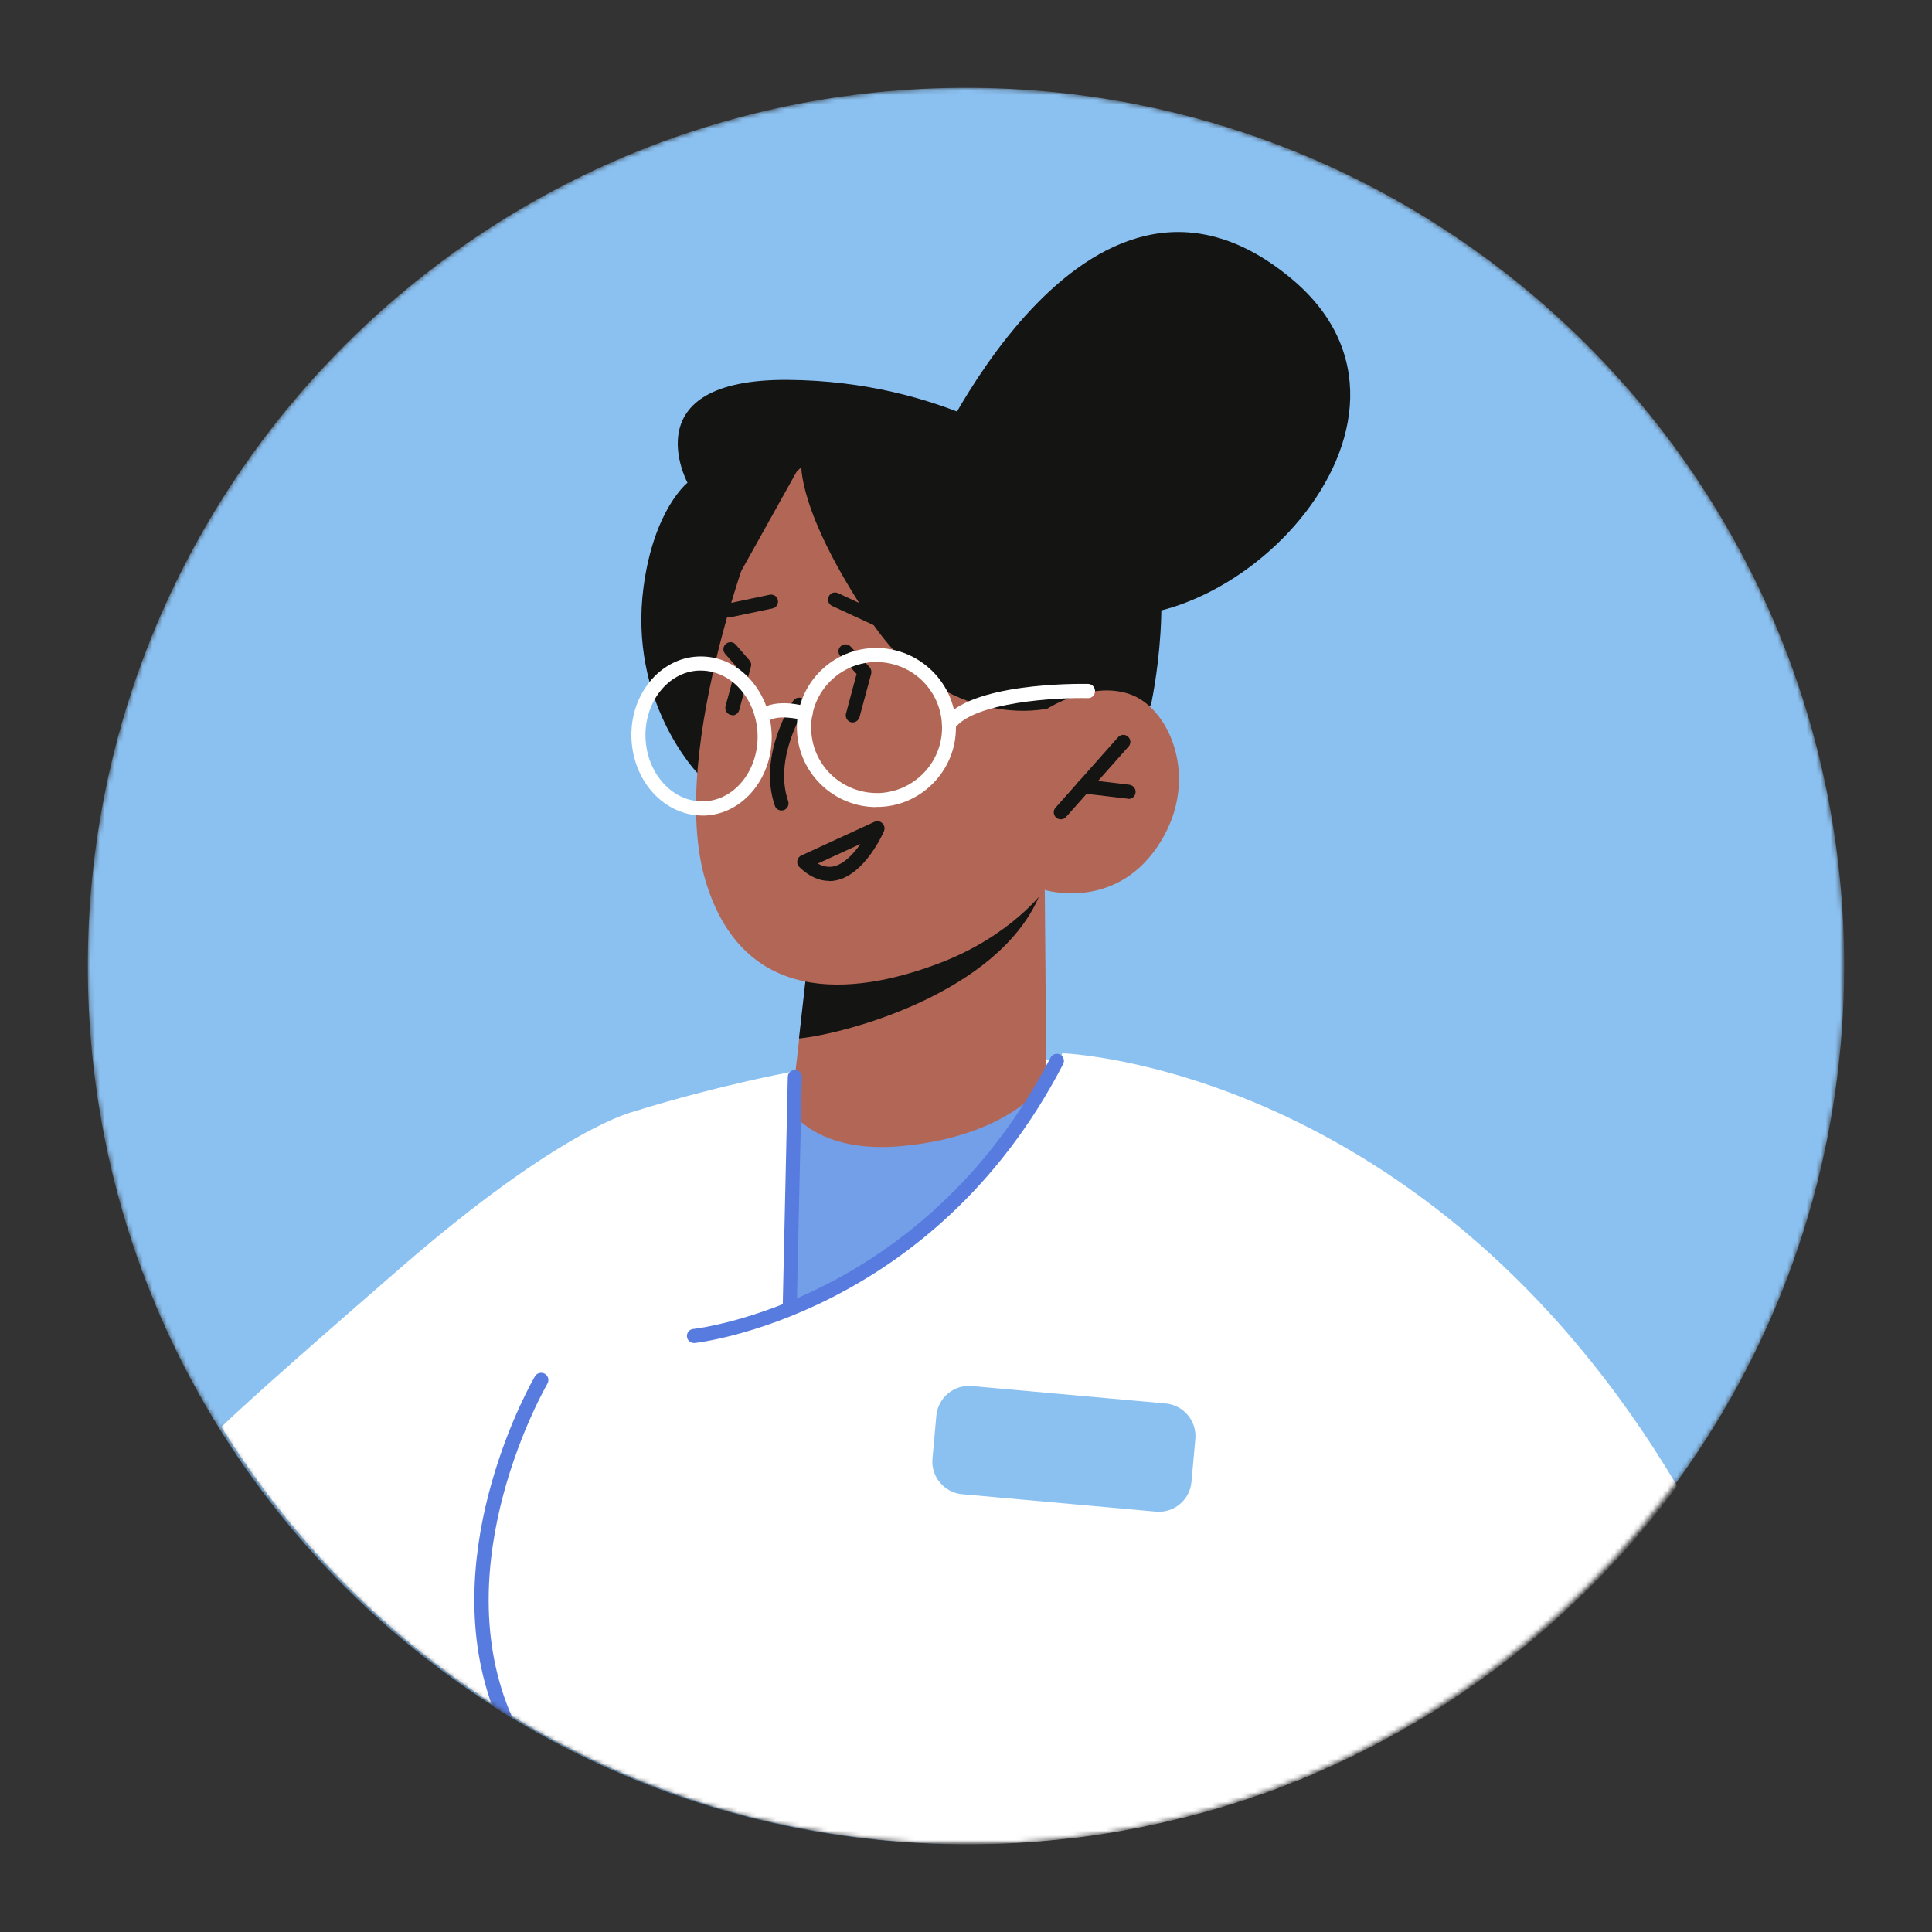 <?xml version="1.0" encoding="iso-8859-1"?>
<!-- Generator: Adobe Illustrator 29.5.1, SVG Export Plug-In . SVG Version: 9.03 Build 0)  -->
<svg version="1.1" id="Layer_1" xmlns="http://www.w3.org/2000/svg" xmlns:xlink="http://www.w3.org/1999/xlink" x="0px" y="0px"
	 viewBox="0 0 403 403" style="enable-background:new 0 0 403 403;" xml:space="preserve">
<rect x="0" y="0" width="403" height="403" fill="#333333" stroke="none"/>
<defs>
	<filter id="Adobe_OpacityMaskFilter" filterUnits="userSpaceOnUse" x="18.318" y="18.318" width="366.364" height="366.364">
		<feColorMatrix  type="matrix" values="1 0 0 0 0  0 1 0 0 0  0 0 1 0 0  0 0 0 1 0"/>
	</filter>
</defs>
<mask maskUnits="userSpaceOnUse" x="18.318" y="18.318" width="366.364" height="366.364" id="mask0_43_1334_00000020374771073272034220000015850878336714352561_">
	<path style="fill:#FFFFFF;filter:url(#Adobe_OpacityMaskFilter);" d="M384.682,201.5c0-101.169-82.014-183.182-183.182-183.182
		c-101.169,0-183.182,82.013-183.182,183.182c0,101.168,82.013,183.182,183.182,183.182
		C302.668,384.682,384.682,302.668,384.682,201.5z"/>
</mask>
<g style="mask:url(#mask0_43_1334_00000020374771073272034220000015850878336714352561_);">
	<path style="fill:#8BC1F1;" d="M384.682,201.519c0,36.173-10.481,69.945-28.625,98.379C342.985,320.41,325.931,338.14,305.948,352
		c-10.668,7.439-22.202,13.75-34.372,18.819c-21.563,8.905-45.227,13.863-70.057,13.863c-1.428,0-2.855,0-4.32-0.037
		c-32.982-0.753-63.822-10.256-90.267-26.22c-1.465-0.902-2.892-1.766-4.32-2.743c-7.287-4.658-14.237-9.878-20.81-15.513
		c-5.409-4.658-10.518-9.654-15.364-14.914c-29.901-32.606-48.12-76.029-48.12-123.736c0-101.198,82.04-183.201,183.201-183.201
		C302.678,18.318,384.682,100.321,384.682,201.519z"/>
	<path style="fill:#FFFFFF;" d="M46.191,297.645c4.808,7.701,10.105,15.065,15.927,21.938c3.381,4.019,6.949,7.889,10.63,11.571
		c5.973,5.971,12.396,11.568,19.195,16.639c2.517,1.917,5.071,3.758,7.701,5.484c0.826,0.603,1.653,1.129,2.516,1.693
		c0.376,0.3,0.789,0.524,1.203,0.751c4.395,2.853,8.902,5.484,13.56,7.925l15.402-131.813c0,0-14.726,3.082-48.834,32.681
		C57.31,287.24,48.858,295.017,46.191,297.645z"/>
	<path style="fill:#FFFFFF;" d="M99.645,353.278c0.826,0.602,1.653,1.126,2.516,1.689c0.376,0.303,0.789,0.527,1.203,0.754
		c4.958,3.228,10.104,6.196,15.401,8.902c1.24,0.6,2.442,1.239,3.681,1.839c5.71,2.743,11.57,5.223,17.543,7.364
		c7.926,2.892,16.115,5.26,24.529,6.986c12.171,2.555,24.755,3.87,37.677,3.87c5.522,0,11.044-0.225,16.453-0.751
		c5.672-0.488,11.231-1.239,16.754-2.292c3.044-0.564,6.084-1.202,9.052-1.917c8.715-2.026,17.169-4.694,25.357-8
		c1.539-0.6,3.08-1.239,4.621-1.878c1.314-61.867,1.538-121.933-2.105-127.156c-7.737-11.043-39.18-22.312-69.907-22.951
		c-30.765-0.676-70.094,12.096-70.094,12.096L99.645,353.278z"/>
	<path style="fill:#FFFFFF;" d="M213.539,291.035l20.359,86.997l29.563-3.869c2.141-0.788,4.245-1.578,6.35-2.441
		c1.538-0.6,3.079-1.239,4.62-1.878c5.633-2.441,11.156-5.147,16.491-8.115c0.788-0.412,1.539-0.863,2.29-1.314
		c4.66-2.592,9.129-5.409,13.448-8.452c3.721-2.555,7.401-5.296,10.931-8.227c0.415-0.3,0.827-0.639,1.241-0.975
		c4.997-4.17,9.803-8.566,14.348-13.187c1.317-1.315,2.556-2.629,3.758-3.98c3.531-3.757,6.837-7.703,9.992-11.758
		c1.015-1.278,1.99-2.592,2.892-3.906c-52.252-87.826-128.282-90.231-128.282-90.231L213.539,291.035z"/>
	<path style="fill:#729FE8;" d="M218.272,225.447c0,0-11.307,20.772-28.511,33.771c-17.204,12.997-25.055,14.536-25.055,14.536
		l1.089-41.958L218.272,225.447z"/>
	<path style="fill:#141413;" d="M193.254,98.179c0,0,32.644-75.992,75.954-40.194c36.25,29.939-15.137,81.101-46.954,68.705
		c-31.779-12.434-29.037-28.512-29.037-28.512L193.254,98.179L193.254,98.179z"/>
	<path style="fill:#141413;" d="M145.473,161.25c0,0-14.425-14.913-11.232-38.842c2.179-16.227,9.166-21.712,9.166-21.712
		s-11.683-21.674,20.923-21.449c32.643,0.225,52.365,15.589,52.365,15.589s14.65-7.813,21.899,9.316
		c7.288,17.129,1.466,42.974,1.466,42.974L145.473,161.25z"/>
	<path style="fill:#B26756;" d="M217.934,185.667l0.338,39.818c0,0-7.062,11.495-30.351,13.597
		c-17.355,1.578-22.915-7.286-22.915-7.286l3.907-34.86l41.959-9.617l7.025-1.615L217.934,185.667z"/>
	<path style="fill:#141413;" d="M217.822,183.225c-0.075,1.089-0.489,2.366-1.127,3.869c-8.715,19.984-40.006,28.511-50.036,29.525
		l2.216-19.683l48.947-13.674L217.822,183.225L217.822,183.225z"/>
	<path style="fill:#B26756;" d="M159.221,106.218c0,0-20.435,50.111-11.983,77.758s33.733,22.651,48.796,16.904
		c15.063-5.747,21.863-15.251,21.863-15.251s14.311,4.47,23.477-8.94c9.166-13.411,2.967-28.436-5.221-31.704
		c-8.189-3.269-17.655,2.817-17.655,2.817l7.212-14.575c0,0-33.545-72.424-66.451-27.009H159.221z"/>
	<path style="fill:#141413;" d="M218.498,147.802c0,0-21.149,5.034-36.776-18.181c-15.626-23.215-14.574-32.981-14.574-32.981
		l-13.937,24.98c0,0-3.869-16.866,2.555-27.91c6.423-11.044,13.56-9.053,13.56-9.053l47.406,10.142l13.635,37.226L218.498,147.802z"
		/>
	<path style="fill:#141413;" d="M163.015,169.063c-0.601,0-1.202-0.375-1.389-1.014c-3.607-10.443,3.53-21.411,3.831-21.862
		c0.451-0.676,1.352-0.864,2.029-0.413c0.676,0.45,0.863,1.352,0.413,2.028c-0.076,0.113-6.612,10.255-3.494,19.308
		c0.263,0.751-0.15,1.615-0.901,1.878C163.353,169.026,163.166,169.063,163.015,169.063z"/>
	<path style="fill:#141413;" d="M221.277,170.904c-0.338,0-0.713-0.113-0.976-0.376c-0.601-0.525-0.676-1.465-0.113-2.066
		l13.034-14.687c0.564-0.601,1.466-0.676,2.066-0.113c0.602,0.526,0.678,1.465,0.114,2.066l-13.035,14.688
		C222.066,170.754,221.653,170.904,221.277,170.904z"/>
	<path style="fill:#141413;" d="M235.402,166.622l-9.542-1.127c-0.788-0.113-1.389-0.827-1.277-1.653
		c0.113-0.789,0.864-1.352,1.653-1.277l9.354,1.127c0.788,0.112,1.39,0.826,1.278,1.653c-0.076,0.751-0.715,1.314-1.466,1.314
		V166.622z"/>
	<path style="fill:#141413;" d="M152.084,128.795c-0.676,0-1.315-0.488-1.427-1.165c-0.15-0.788,0.338-1.577,1.127-1.728l8.752-1.84
		c0.827-0.15,1.578,0.338,1.728,1.127c0.15,0.788-0.338,1.577-1.127,1.728l-8.752,1.84c0,0-0.188,0-0.301,0V128.795z"/>
	<path style="fill:#141413;" d="M188.86,133.339c-0.226,0-0.414-0.037-0.601-0.15l-14.688-6.799
		c-0.751-0.338-1.052-1.202-0.714-1.953s1.202-1.052,1.954-0.714l14.687,6.837c0.751,0.338,1.052,1.202,0.714,1.953
		c-0.263,0.526-0.789,0.864-1.352,0.864L188.86,133.339L188.86,133.339z"/>
	<path style="fill:#141413;" d="M152.76,149.154c0,0-0.263,0-0.375-0.037c-0.789-0.226-1.24-1.014-1.052-1.803l2.254-8.264
		l-2.329-2.667c-0.526-0.601-0.489-1.54,0.15-2.066c0.601-0.526,1.54-0.489,2.066,0.15l2.855,3.268
		c0.338,0.376,0.451,0.864,0.301,1.352l-2.442,9.053c-0.188,0.639-0.789,1.09-1.428,1.09L152.76,149.154L152.76,149.154z"/>
	<path style="fill:#141413;" d="M177.891,150.694c0,0-0.263,0-0.376-0.037c-0.788-0.226-1.239-1.015-1.052-1.803l2.217-8.265
		l-3.381-3.718c-0.563-0.602-0.526-1.541,0.075-2.067c0.601-0.563,1.54-0.525,2.066,0.076l3.944,4.282
		c0.339,0.376,0.451,0.901,0.339,1.39l-2.442,9.053c-0.188,0.638-0.789,1.089-1.428,1.089H177.891z"/>
	<path style="fill:#141413;" d="M172.932,183.751c-2.141,0-4.207-0.977-6.198-2.893c-0.338-0.338-0.526-0.826-0.413-1.314
		c0.075-0.489,0.376-0.902,0.826-1.09l15.251-7.024c0.564-0.263,1.203-0.151,1.653,0.3c0.451,0.414,0.564,1.09,0.338,1.653
		c-0.15,0.376-3.981,9.053-9.992,10.255c-0.488,0.113-0.939,0.15-1.427,0.15L172.932,183.751z M170.603,180.145
		c1.09,0.601,2.142,0.789,3.193,0.601c2.179-0.451,4.208-2.555,5.673-4.696l-8.903,4.095H170.603z"/>
	<path style="fill:#FFFFFF;" d="M146.525,170.115c-3.719,0-7.25-1.578-10.03-4.433c-2.855-3.005-4.545-7.062-4.771-11.457
		c-0.45-9.128,5.785-16.904,13.824-17.279c4.019-0.188,7.738,1.39,10.631,4.432c2.855,3.005,4.545,7.062,4.77,11.457
		c0.451,9.129-5.784,16.904-13.823,17.28c-0.226,0-0.413,0-0.639,0L146.525,170.115L146.525,170.115z M146.187,139.876
		c0,0-0.338,0-0.489,0c-6.423,0.3-11.382,6.686-11.044,14.199c0.188,3.681,1.578,7.062,3.945,9.541
		c2.329,2.442,5.296,3.682,8.376,3.531c6.424-0.3,11.382-6.686,11.044-14.199c-0.188-3.681-1.577-7.062-3.944-9.541
		C151.896,141.115,149.079,139.876,146.187,139.876z"/>
	<path style="fill:#FFFFFF;" d="M182.812,168.35c-8.79,0-16.153-6.912-16.566-15.815c-0.451-9.128,6.649-16.942,15.777-17.355
		c9.091-0.413,16.941,6.649,17.355,15.777c0.225,4.433-1.315,8.678-4.283,11.946c-2.967,3.268-7.062,5.221-11.494,5.409
		c-0.263,0-0.526,0-0.789,0V168.35z M169.213,152.422c0.376,7.513,6.687,13.26,14.275,12.998c3.644-0.188,6.987-1.766,9.466-4.471
		c2.442-2.704,3.719-6.198,3.531-9.841c-0.188-3.644-1.765-6.987-4.47-9.467c-2.705-2.441-6.198-3.681-9.842-3.531
		c-7.513,0.376-13.335,6.762-12.96,14.275V152.422z"/>
	<path style="fill:#FFFFFF;" d="M159.334,150.732c-0.451,0-0.902-0.188-1.164-0.601c-0.489-0.639-0.376-1.578,0.3-2.066
		c3.343-2.517,9.316-0.864,9.992-0.639c0.789,0.226,1.24,1.052,0.977,1.841c-0.226,0.789-1.052,1.24-1.841,0.976
		c-1.315-0.375-5.559-1.201-7.362,0.188C159.973,150.619,159.672,150.732,159.334,150.732z"/>
	<path style="fill:#FFFFFF;" d="M197.95,152.498c-0.3,0-0.601-0.075-0.864-0.263c-0.676-0.489-0.789-1.39-0.338-2.066
		c5.597-7.738,27.722-7.551,30.202-7.513c0.826,0,1.465,0.676,1.465,1.502c0,0.827-0.639,1.503-1.503,1.465
		c-6.386-0.15-23.778,0.789-27.76,6.311c-0.301,0.414-0.751,0.601-1.202,0.601V152.498z"/>
	<path style="fill:#587BDF;" d="M144.759,280.14c-0.751,0-1.39-0.563-1.465-1.315c-0.075-0.826,0.488-1.541,1.315-1.614
		c0.488-0.039,48.007-5.486,74.527-56.61c0.376-0.714,1.277-0.976,1.991-0.638c0.714,0.375,1.014,1.277,0.639,1.99
		c-27.272,52.627-76.368,58.15-76.857,58.187C144.872,280.14,144.797,280.14,144.759,280.14z"/>
	<path style="fill:#587BDF;" d="M164.743,273.605c-0.864,0-1.502-0.676-1.465-1.502l1.052-47.482c0-0.826,0.751-1.465,1.503-1.428
		c0.826,0,1.465,0.677,1.427,1.503l-1.052,47.48C166.208,272.966,165.532,273.605,164.743,273.605z"/>
	<path style="fill:#587BDF;" d="M114.182,288.63c-0.225,0.451-21.712,37.413-7.25,69.795c-1.465-0.902-2.892-1.766-4.32-2.743
		c-11.832-32.794,8.715-68.178,8.978-68.593c0.413-0.714,1.352-0.938,2.066-0.524C114.37,286.977,114.595,287.916,114.182,288.63z"
		/>
	<path style="fill:#8BC1F1;" d="M202.732,289.12l40.407,3.634c3.74,0.337,6.535,3.643,6.197,7.421l-0.804,8.942
		c-0.337,3.742-3.643,6.537-7.424,6.196l-40.405-3.634c-3.741-0.336-6.537-3.643-6.197-7.421l0.805-8.941
		C195.647,291.575,198.953,288.779,202.732,289.12z"/>
</g>
</svg>

